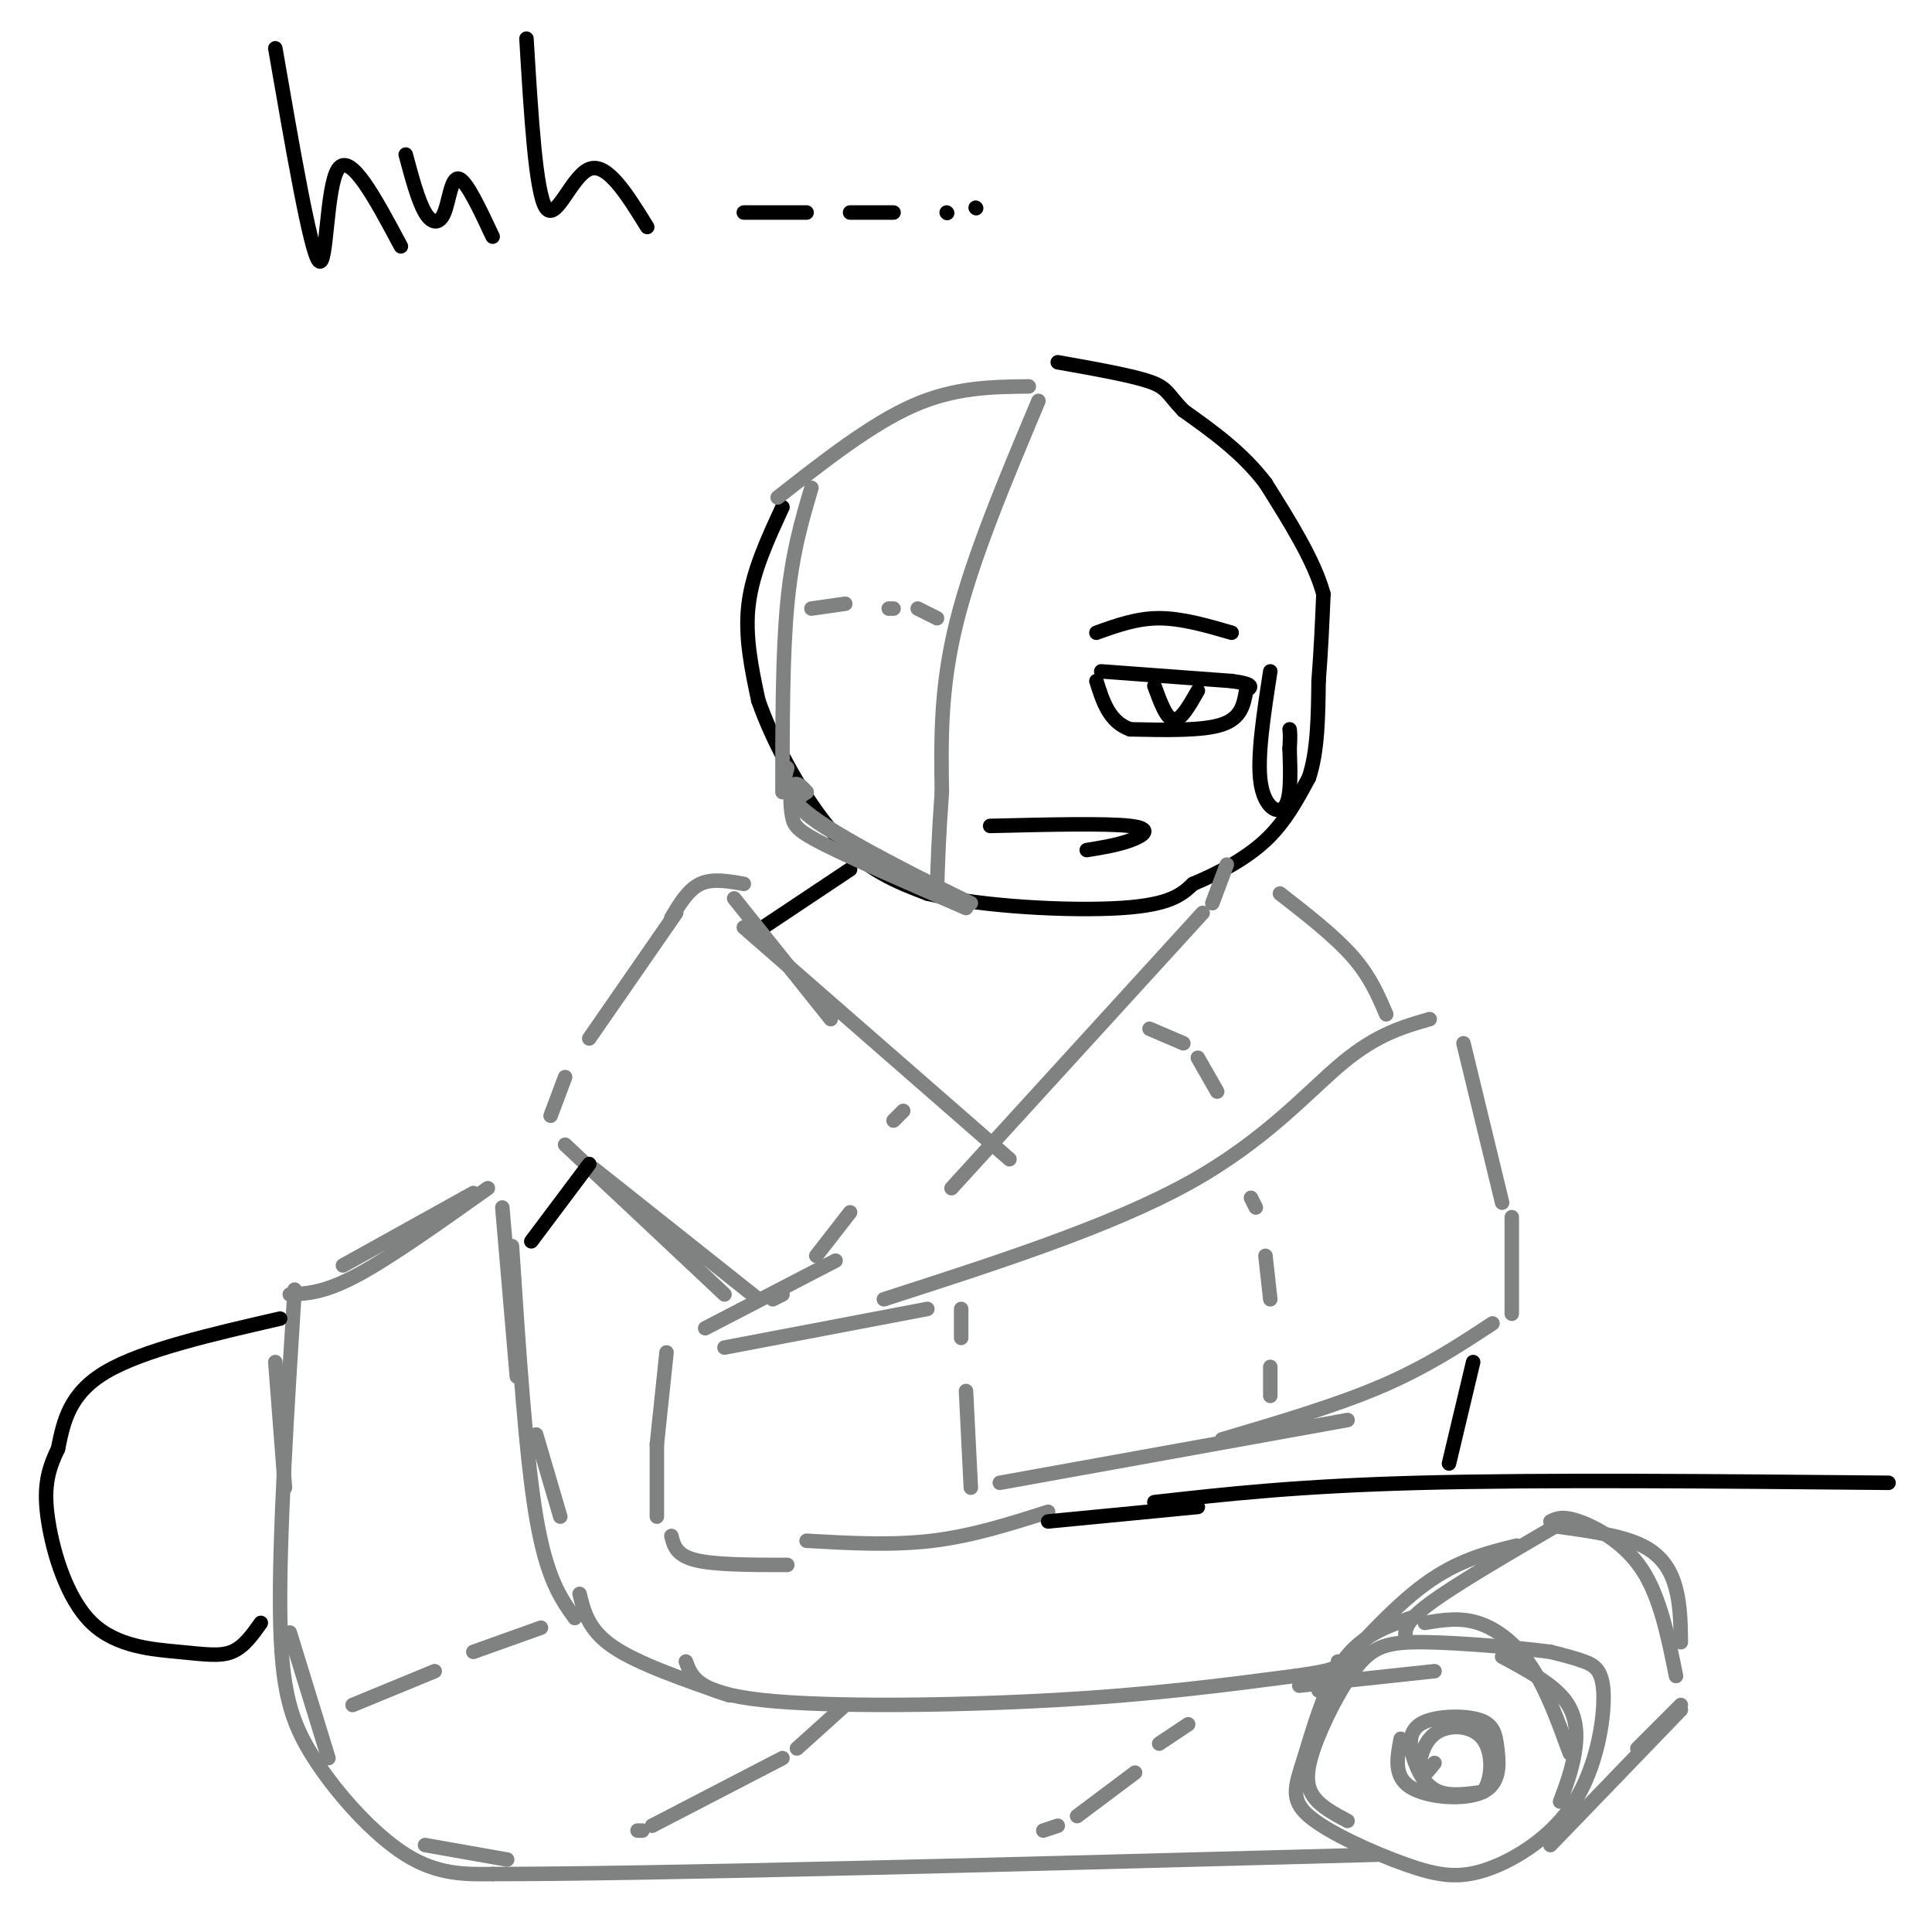 <svg viewBox='0 0 400 400' version='1.1' xmlns='http://www.w3.org/2000/svg' xmlns:xlink='http://www.w3.org/1999/xlink'><g fill='none' stroke='rgb(0,0,0)' stroke-width='3' stroke-linecap='round' stroke-linejoin='round'><path d='M162,105c-3.083,6.667 -6.167,13.333 -7,20c-0.833,6.667 0.583,13.333 2,20'/><path d='M157,145c3.022,8.800 9.578,20.800 16,28c6.422,7.200 12.711,9.600 19,12'/><path d='M192,185c11.178,2.756 29.622,3.644 40,3c10.378,-0.644 12.689,-2.822 15,-5'/><path d='M247,183c5.267,-2.200 10.933,-5.200 15,-9c4.067,-3.800 6.533,-8.400 9,-13'/><path d='M271,161c1.833,-5.500 1.917,-12.750 2,-20'/><path d='M273,141c0.500,-6.333 0.750,-12.167 1,-18'/><path d='M274,123c-1.833,-6.833 -6.917,-14.917 -12,-23'/><path d='M262,100c-4.833,-6.333 -10.917,-10.667 -17,-15'/><path d='M245,85c-3.356,-3.489 -3.244,-4.711 -7,-6c-3.756,-1.289 -11.378,-2.644 -19,-4'/><path d='M228,139c0.000,0.000 27.000,2.000 27,2'/><path d='M255,141c5.000,0.667 4.000,1.333 3,2'/><path d='M258,143c-0.500,2.833 -1.000,5.667 -5,7c-4.000,1.333 -11.500,1.167 -19,1'/><path d='M234,151c-4.333,-1.500 -5.667,-5.750 -7,-10'/><path d='M239,142c1.250,3.417 2.500,6.833 4,7c1.500,0.167 3.250,-2.917 5,-6'/><path d='M227,131c4.167,-1.500 8.333,-3.000 13,-3c4.667,0.000 9.833,1.500 15,3'/><path d='M205,171c12.044,-0.289 24.089,-0.578 29,0c4.911,0.578 2.689,2.022 0,3c-2.689,0.978 -5.844,1.489 -9,2'/><path d='M263,139c-1.378,8.889 -2.756,17.778 -2,23c0.756,5.222 3.644,6.778 5,5c1.356,-1.778 1.178,-6.889 1,-12'/><path d='M267,155c0.167,-2.667 0.083,-3.333 0,-4'/><path d='M176,180c0.000,0.000 -18.000,12.000 -18,12'/></g>
<g fill='none' stroke='rgb(128,130,130)' stroke-width='3' stroke-linecap='round' stroke-linejoin='round'><path d='M161,103c9.667,-7.583 19.333,-15.167 28,-19c8.667,-3.833 16.333,-3.917 24,-4'/><path d='M168,101c-2.000,6.750 -4.000,13.500 -5,24c-1.000,10.500 -1.000,24.750 -1,39'/><path d='M215,83c-6.833,16.250 -13.667,32.500 -17,46c-3.333,13.500 -3.167,24.250 -3,35'/><path d='M195,164c-0.667,9.167 -0.833,14.583 -1,20'/><path d='M163,159c-0.845,2.863 -1.690,5.726 8,12c9.690,6.274 29.917,15.958 30,16c0.083,0.042 -19.976,-9.560 -29,-15c-9.024,-5.440 -7.012,-6.720 -5,-8'/><path d='M167,164c-1.434,-1.774 -2.518,-2.207 -3,-1c-0.482,1.207 -0.360,4.056 0,6c0.360,1.944 0.960,2.984 7,6c6.040,3.016 17.520,8.008 29,13'/><path d='M168,126c0.000,0.000 7.000,-1.000 7,-1'/><path d='M184,126c0.000,0.000 1.000,0.000 1,0'/><path d='M190,126c0.000,0.000 4.000,2.000 4,2'/><path d='M152,186c0.000,0.000 20.000,25.000 20,25'/><path d='M154,192c0.000,0.000 55.000,48.000 55,48'/><path d='M154,183c-3.250,-0.583 -6.500,-1.167 -9,0c-2.500,1.167 -4.250,4.083 -6,7'/><path d='M140,189c0.000,0.000 -18.000,26.000 -18,26'/><path d='M117,223c0.000,0.000 -3.000,8.000 -3,8'/><path d='M123,242c0.000,0.000 34.000,27.000 34,27'/><path d='M117,237c0.000,0.000 33.000,31.000 33,31'/><path d='M187,230c0.000,0.000 -2.000,2.000 -2,2'/><path d='M176,251c0.000,0.000 -7.000,9.000 -7,9'/><path d='M162,268c0.000,0.000 -2.000,1.000 -2,1'/><path d='M254,179c0.000,0.000 -3.000,8.000 -3,8'/><path d='M249,189c0.000,0.000 -52.000,57.000 -52,57'/><path d='M173,261c0.000,0.000 -27.000,14.000 -27,14'/><path d='M265,185c5.667,4.417 11.333,8.833 15,13c3.667,4.167 5.333,8.083 7,12'/><path d='M296,211c-5.444,1.556 -10.889,3.111 -18,9c-7.111,5.889 -15.889,16.111 -32,25c-16.111,8.889 -39.556,16.444 -63,24'/><path d='M303,216c0.000,0.000 8.000,33.000 8,33'/><path d='M313,252c0.000,0.000 0.000,20.000 0,20'/><path d='M309,274c-6.833,4.500 -13.667,9.000 -23,13c-9.333,4.000 -21.167,7.500 -33,11'/><path d='M279,294c0.000,0.000 -72.000,13.000 -72,13'/><path d='M138,280c0.000,0.000 -2.000,19.000 -2,19'/><path d='M136,299c0.000,0.000 0.000,15.000 0,15'/><path d='M139,318c0.500,2.000 1.000,4.000 5,5c4.000,1.000 11.500,1.000 19,1'/><path d='M167,319c8.833,0.500 17.667,1.000 26,0c8.333,-1.000 16.167,-3.500 24,-6'/><path d='M150,279c0.000,0.000 42.000,-8.000 42,-8'/><path d='M238,213c0.000,0.000 7.000,3.000 7,3'/><path d='M248,219c0.000,0.000 4.000,7.000 4,7'/><path d='M199,271c0.000,0.000 0.000,6.000 0,6'/><path d='M200,288c0.000,0.000 1.000,20.000 1,20'/><path d='M259,248c0.000,0.000 1.000,2.000 1,2'/><path d='M262,260c0.000,0.000 1.000,9.000 1,9'/><path d='M263,283c0.000,0.000 0.000,6.000 0,6'/><path d='M104,250c0.000,0.000 3.000,35.000 3,35'/><path d='M111,297c0.000,0.000 5.000,17.000 5,17'/><path d='M120,330c0.917,3.750 1.833,7.500 7,11c5.167,3.500 14.583,6.750 24,10'/><path d='M98,247c0.000,0.000 -27.000,15.000 -27,15'/><path d='M57,282c0.000,0.000 2.000,26.000 2,26'/><path d='M60,338c0.000,0.000 8.000,26.000 8,26'/><path d='M88,382c0.000,0.000 17.000,3.000 17,3'/><path d='M61,267c-1.601,25.494 -3.202,50.988 -3,67c0.202,16.012 2.208,22.542 7,30c4.792,7.458 12.369,15.845 19,20c6.631,4.155 12.315,4.077 18,4'/><path d='M102,388c33.500,0.000 108.250,-2.000 183,-4'/><path d='M142,344c1.200,3.267 2.400,6.533 16,8c13.600,1.467 39.600,1.133 60,0c20.400,-1.133 35.200,-3.067 50,-5'/><path d='M268,347c9.833,-1.333 9.417,-2.167 9,-3'/><path d='M269,349c0.000,0.000 28.000,-3.000 28,-3'/><path d='M292,335c-5.116,1.829 -10.232,3.658 -14,9c-3.768,5.342 -6.189,14.198 -8,20c-1.811,5.802 -3.011,8.551 1,12c4.011,3.449 13.233,7.598 20,10c6.767,2.402 11.078,3.058 17,1c5.922,-2.058 13.453,-6.830 18,-14c4.547,-7.170 6.109,-16.738 6,-22c-0.109,-5.262 -1.888,-6.218 -4,-7c-2.112,-0.782 -4.556,-1.391 -7,-2'/><path d='M321,342c-6.262,-0.828 -18.418,-1.899 -26,-2c-7.582,-0.101 -10.589,0.767 -14,5c-3.411,4.233 -7.226,11.832 -9,17c-1.774,5.168 -1.507,7.905 0,10c1.507,2.095 4.253,3.547 7,5'/><path d='M273,350c7.583,-8.500 15.167,-17.000 22,-22c6.833,-5.000 12.917,-6.500 19,-8'/><path d='M321,315c1.244,-0.622 2.489,-1.244 6,0c3.511,1.244 9.289,4.356 13,10c3.711,5.644 5.356,13.822 7,22'/><path d='M348,354c0.000,0.000 -27.000,28.000 -27,28'/><path d='M290,360c-0.755,3.887 -1.510,7.775 2,10c3.510,2.225 11.285,2.788 15,1c3.715,-1.788 3.372,-5.929 3,-9c-0.372,-3.071 -0.771,-5.074 -4,-6c-3.229,-0.926 -9.288,-0.774 -12,1c-2.712,1.774 -2.076,5.170 -1,8c1.076,2.830 2.593,5.094 5,6c2.407,0.906 5.703,0.453 9,0'/><path d='M307,371c1.941,-2.297 2.293,-8.038 0,-11c-2.293,-2.962 -7.233,-3.144 -10,-1c-2.767,2.144 -3.362,6.612 -3,8c0.362,1.388 1.681,-0.306 3,-2'/><path d='M295,336c3.600,-0.600 7.200,-1.200 11,0c3.800,1.200 7.800,4.200 11,9c3.200,4.800 5.600,11.400 8,18'/><path d='M323,373c1.200,-3.200 2.400,-6.400 3,-10c0.600,-3.600 0.600,-7.600 -2,-11c-2.600,-3.400 -7.800,-6.200 -13,-9'/><path d='M291,339c-0.083,-1.583 -0.167,-3.167 5,-7c5.167,-3.833 15.583,-9.917 26,-16'/><path d='M322,316c6.844,0.933 13.689,1.867 18,4c4.311,2.133 6.089,5.467 7,9c0.911,3.533 0.956,7.267 1,11'/><path d='M348,353c0.000,0.000 -9.000,9.000 -9,9'/><path d='M246,357c0.000,0.000 -6.000,4.000 -6,4'/><path d='M235,367c0.000,0.000 -12.000,9.000 -12,9'/><path d='M219,378c0.000,0.000 -3.000,1.000 -3,1'/><path d='M175,353c0.000,0.000 -10.000,9.000 -10,9'/><path d='M162,364c0.000,0.000 -27.000,14.000 -27,14'/><path d='M133,379c0.000,0.000 -1.000,0.000 -1,0'/><path d='M73,353c0.000,0.000 17.000,-7.000 17,-7'/><path d='M98,342c0.000,0.000 14.000,-5.000 14,-5'/><path d='M106,258c1.417,21.583 2.833,43.167 5,56c2.167,12.833 5.083,16.917 8,21'/><path d='M101,246c-10.083,7.167 -20.167,14.333 -27,18c-6.833,3.667 -10.417,3.833 -14,4'/></g>
<g fill='none' stroke='rgb(0,0,0)' stroke-width='3' stroke-linecap='round' stroke-linejoin='round'><path d='M58,273c-14.167,3.250 -28.333,6.500 -36,11c-7.667,4.500 -8.833,10.250 -10,16'/><path d='M12,300c-2.296,4.691 -3.035,8.417 -2,15c1.035,6.583 3.844,16.022 9,21c5.156,4.978 12.657,5.494 18,6c5.343,0.506 8.526,1.002 11,0c2.474,-1.002 4.237,-3.501 6,-6'/><path d='M110,257c0.000,0.000 12.000,-16.000 12,-16'/><path d='M305,282c0.000,0.000 -5.000,21.000 -5,21'/><path d='M239,311c14.833,-1.667 29.667,-3.333 55,-4c25.333,-0.667 61.167,-0.333 97,0'/><path d='M248,312c0.000,0.000 -31.000,3.000 -31,3'/><path d='M57,10c3.644,21.044 7.289,42.089 9,44c1.711,1.911 1.489,-15.311 4,-19c2.511,-3.689 7.756,6.156 13,16'/><path d='M84,32c1.286,4.792 2.571,9.583 4,12c1.429,2.417 3.000,2.458 4,0c1.000,-2.458 1.429,-7.417 3,-7c1.571,0.417 4.286,6.208 7,12'/><path d='M109,8c0.956,15.933 1.911,31.867 4,35c2.089,3.133 5.311,-6.533 9,-8c3.689,-1.467 7.844,5.267 12,12'/><path d='M154,44c0.000,0.000 13.000,0.000 13,0'/><path d='M176,44c0.000,0.000 9.000,0.000 9,0'/><path d='M196,44c0.000,0.000 0.100,0.100 0.1,0.1'/><path d='M202,43c0.000,0.000 0.100,0.100 0.1,0.1'/></g>
</svg>